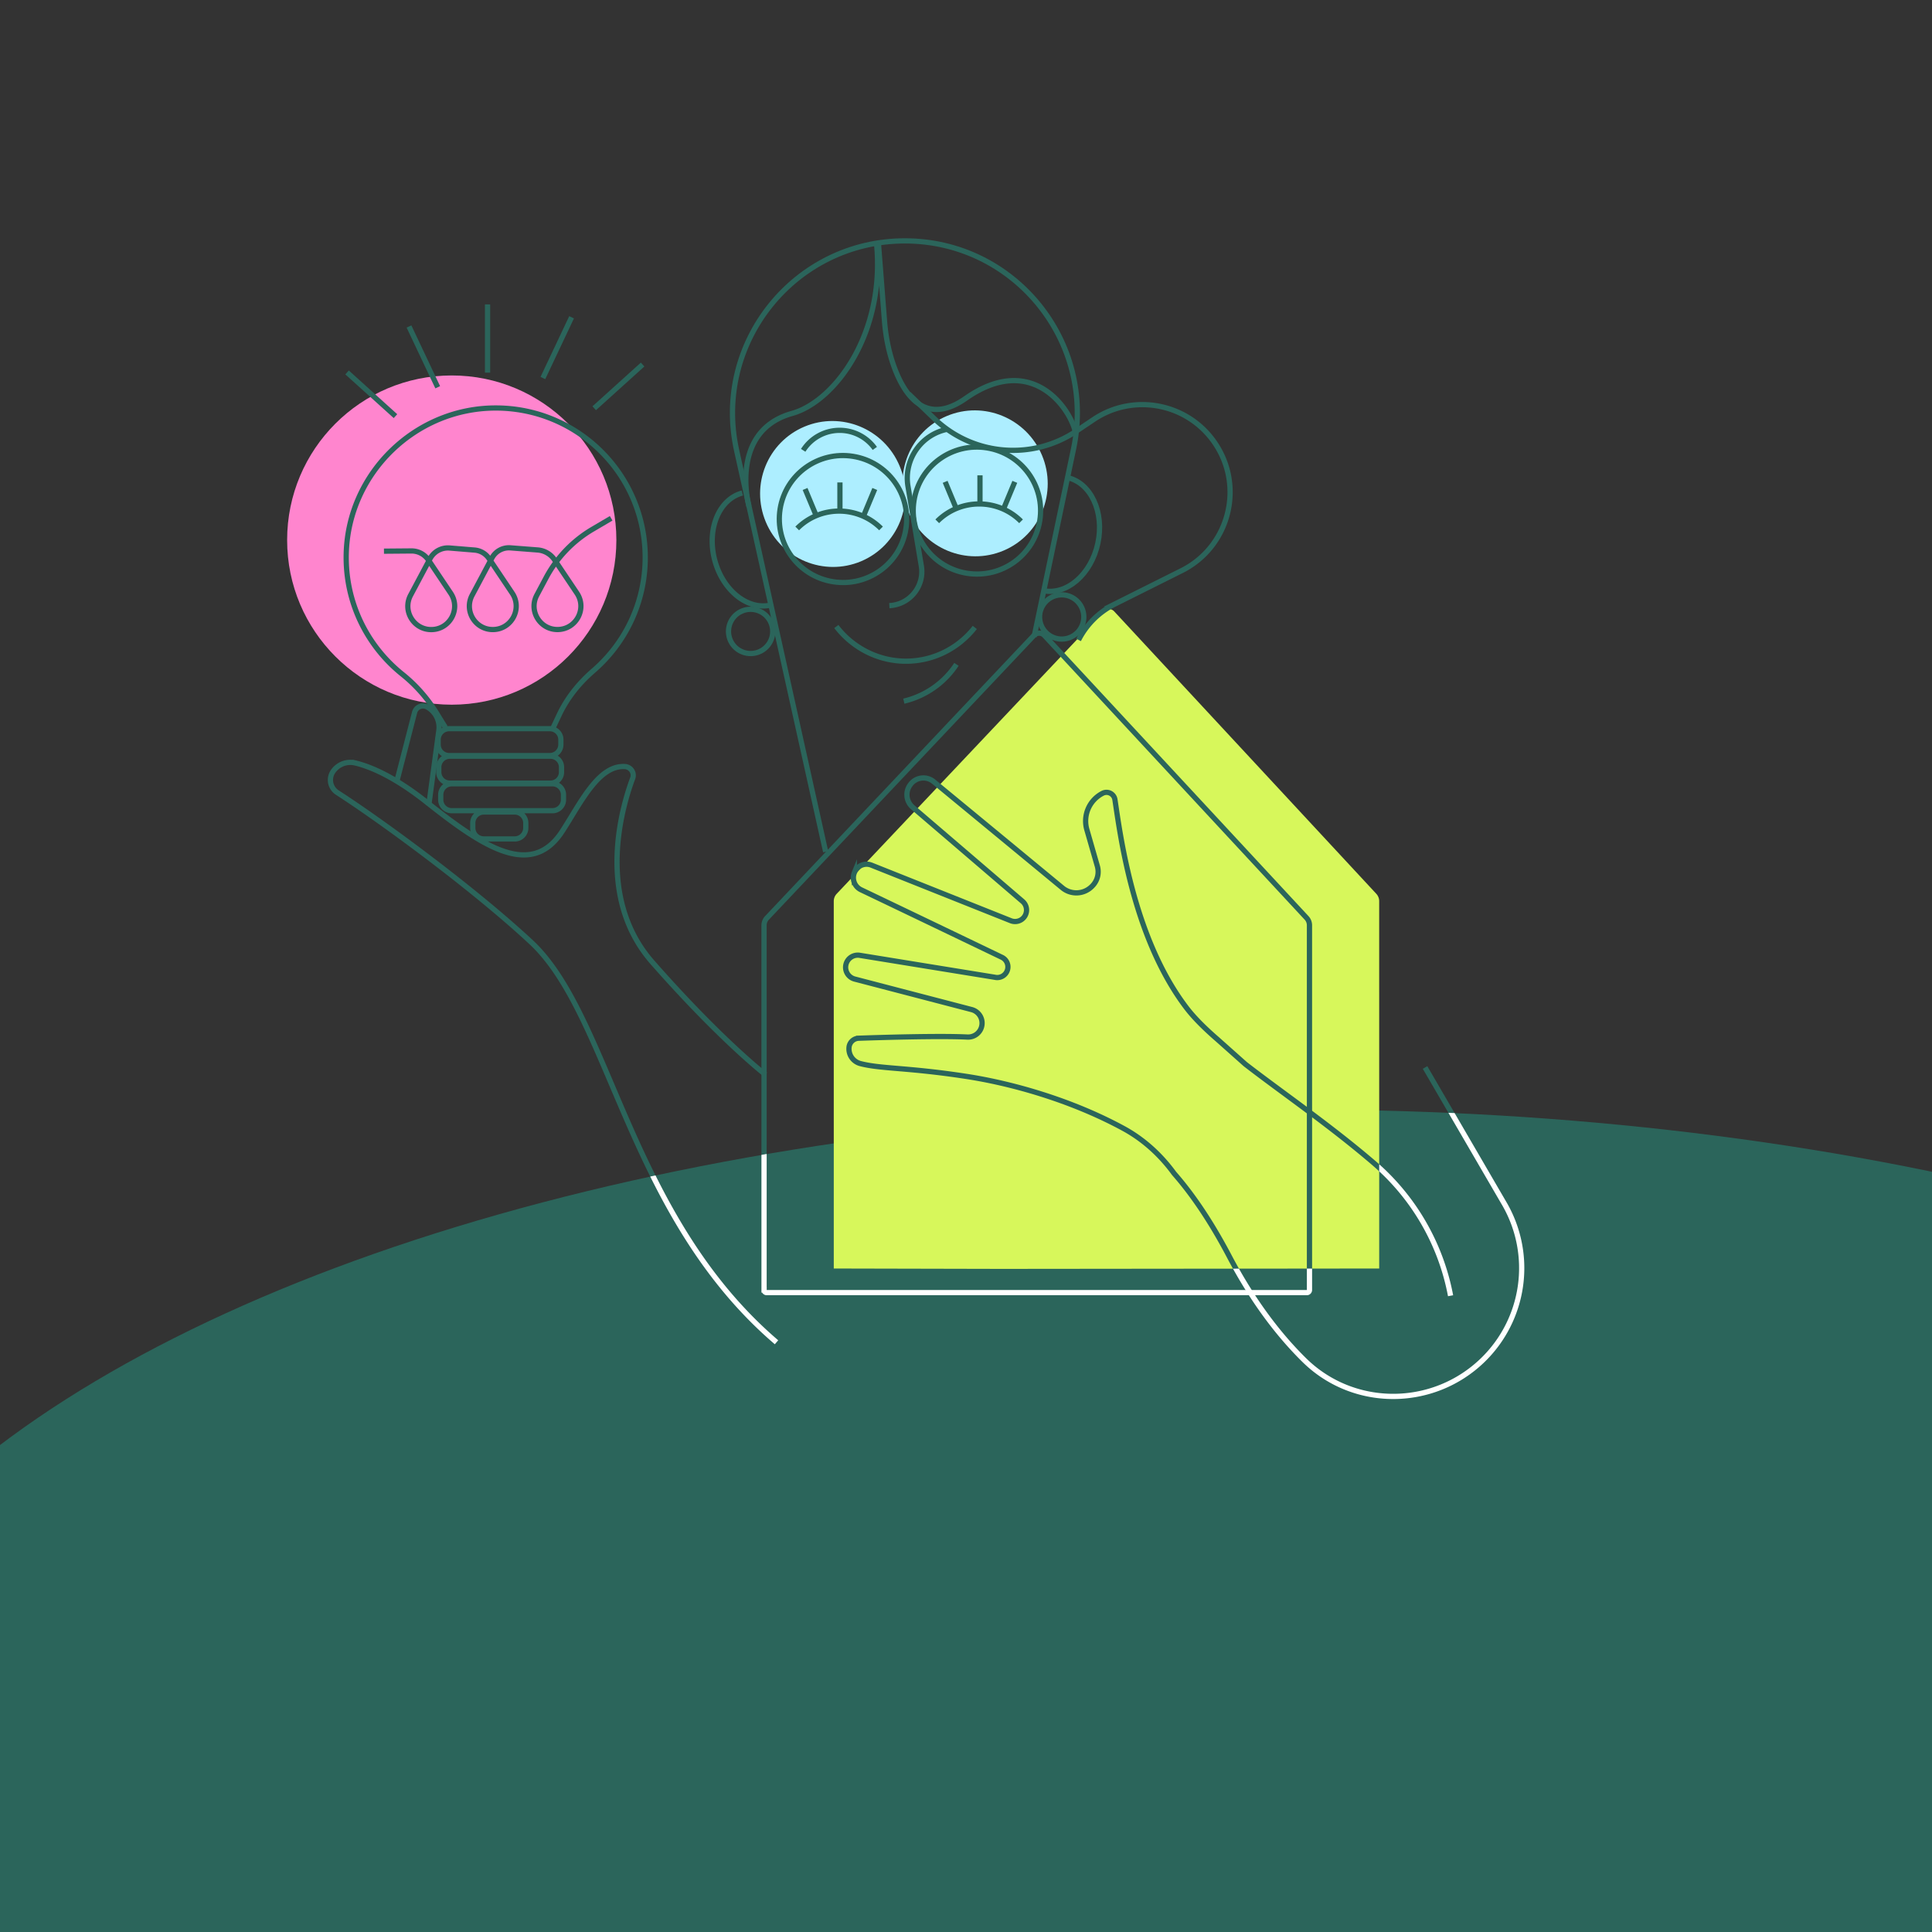 <svg id="Layer_1" xmlns="http://www.w3.org/2000/svg" width="466.666" height="466.666" version="1.1" viewBox="0 0 350 350"><rect x="0" y="0" width="350" height="350" fill="#333333" stroke="none"/><defs><clipPath id="clippath"><path d="M249.854 201.181v28.622l-68.412.068-30.391-.068h-.004v-22.692C40.497 223.419-39.451 270.695-39.451 326.485c0 69.291 123.311 125.462 275.423 125.462s275.423-56.171 275.423-125.462c0-67.17-115.879-122.01-261.541-125.304z" fill="none"/></clipPath></defs><ellipse cx="235.972" cy="326.485" rx="275.423" ry="125.462" fill="#2b655b"/><path d="M155.983 101.683c6.689-2.813 9.814-10.553 6.982-17.288-2.833-6.735-10.552-9.914-17.241-7.101-6.688 2.813-9.814 10.554-6.981 17.289 2.832 6.735 10.551 9.914 17.24 7.101z" fill="#adeeff"/><path d="M181.78 99.757c6.688-2.813 9.814-10.553 6.982-17.289-2.833-6.735-10.552-9.914-17.241-7.101-6.689 2.813-9.814 10.553-6.982 17.288 2.833 6.735 10.552 9.914 17.241 7.101z" fill="#adeeff"/><path d="M151.047 229.803l-.003-66.538c0-.504.191-.99.54-1.353l25.85-27.358 22.495-23.804a1.314 1.314 0 011.92.01l47.477 51.156c.34.363.527.845.527 1.34l.002 66.547-68.413.068-30.391-.068h-.004z" fill="#d7f75b"/><path d="M81.84 127.662c16.471 0 29.823-13.352 29.822-29.823 0-16.471-13.353-29.823-29.824-29.823S52.015 81.368 52.016 97.839c0 16.471 13.354 29.823 29.824 29.823z" fill="#ff85ce"/><path d="M69.558 99.85l4.967-.041a3.672 3.672 0 013.078 1.625l4.041 6.029c1.866 2.783-.086 6.528-3.441 6.592-3.232.059-5.339-3.373-3.818-6.229l3.523-6.619a3.67 3.67 0 013.536-1.93l4.535.372a3.473 3.473 0 012.606 1.53l4.209 6.278c1.866 2.783-.086 6.529-3.441 6.592-3.232.06-5.339-3.373-3.818-6.228l3.586-6.738a3.481 3.481 0 013.337-1.834l4.944.381a4.067 4.067 0 013.064 1.788l4.046 6.034c1.866 2.783-.086 6.528-3.441 6.592-3.233.059-5.34-3.373-3.819-6.229l1.675-3.146a22.46 22.46 0 018.449-8.808l3.341-1.966M99.614 132.004H81.363a1.993 1.993 0 00-1.993 1.993v.89c0 1.101.892 1.993 1.993 1.993h18.251a1.993 1.993 0 001.993-1.993v-.89a1.993 1.993 0 00-1.993-1.993zM99.732 136.996H81.481a1.993 1.993 0 00-1.993 1.993v.89c0 1.101.892 1.993 1.993 1.993h18.251a1.993 1.993 0 001.993-1.993v-.89a1.993 1.993 0 00-1.993-1.993zM100.087 141.99H81.836a1.993 1.993 0 00-1.993 1.993v.89c0 1.101.892 1.993 1.993 1.993h18.251a1.993 1.993 0 001.993-1.993v-.89c0-1.1-.893-1.993-1.993-1.993zM93.258 147.104h-5.616a1.993 1.993 0 00-1.993 1.993v.889c0 1.101.892 1.993 1.993 1.993h5.616a1.993 1.993 0 001.993-1.993v-.889a1.993 1.993 0 00-1.993-1.993z" fill="none" stroke="#2b655b" stroke-miterlimit="10" stroke-width=".948"/><path d="M80.677 131.767l-1.625-2.638a27.244 27.244 0 00-6.179-6.992c-6.352-5.093-10.361-12.993-10.148-21.819.358-14.696 12.666-26.559 27.366-26.404 14.828.154 26.796 12.222 26.796 27.085 0 8.195-3.64 15.541-9.388 20.507-2.574 2.225-4.73 4.89-6.183 7.968l-1.139 2.415M88.326 67.504V55.137M79.295 70.154l-5.203-11.009M71.646 75.388l-8.772-7.918M98.35 68.483l5.198-11.005M107.648 73.959l8.766-7.918M138.674 194.679s-8.014-6.17-20.477-20.339c-10.383-11.809-5.499-28.198-3.583-33.333.377-1.012-.345-2.079-1.421-2.138-4.84-.277-8.058 6.71-11.368 11.776-5.579 8.549-14.314 2.774-24.507-5.311-6.007-4.767-10.383-6.502-12.966-7.119a3.796 3.796 0 00-4.009 1.534 2.722 2.722 0 00.767 3.837c8.395 5.411 24.934 17.619 35.1 27.09 14.415 13.438 17.586 49.522 44.463 72.49M164.62 71.361l4.617 4.454c6.979 6.733 17.716 7.682 25.765 2.274l3.11-2.088c7.223-4.853 17.007-2.983 21.937 4.19 5.458 7.945 2.634 18.882-5.987 23.19l-12.122 6.061a14.745 14.745 0 00-6.546 6.492M139.847 109.565c-4.245 1.126-8.885-2.497-10.365-8.09-1.485-5.593.753-11.037 4.998-12.162" fill="none" stroke="#2b655b" stroke-miterlimit="10" stroke-width=".948"/><path d="M188.92 106.992c4.29.922 8.753-2.919 9.969-8.576 1.212-5.657-1.28-10.991-5.575-11.908" fill="none" stroke="#2b655b" stroke-miterlimit="10" stroke-width=".948"/><path d="M149.577 154.304l-16.142-72.758c-4.269-19.477 10.563-37.909 30.498-37.909 19.826 0 34.632 18.237 30.56 37.641l-7.153 34.077" fill="none" stroke="#2b655b" stroke-miterlimit="10" stroke-width=".948"/><path d="M135.674 91.692s-3.682-13.579 7.822-16.798c7.736-2.165 16.893-14.446 15.303-30.722M159.144 44.172l1.09 13.96c.191 2.465.626 4.908 1.38 7.264 1.717 5.366 5.549 12.235 13.325 6.778 11.849-8.313 18.746 1.593 19.804 5.834M176.593 113.666c-2.914 3.723-7.422 6.115-12.475 6.115s-9.698-2.46-12.608-6.283M173.27 120.354a15.695 15.695 0 01-6.387 5.561c-1.026.49-2.08.858-3.146 1.108M161.112 109.716c3.695-.173 6.41-3.537 5.797-7.187l-2.42-14.428a9.02 9.02 0 017.113-10.333M145.507 81.582a7.819 7.819 0 016.606-3.623 7.821 7.821 0 016.369 3.278M144.422 95.733c4.19-4.19 10.991-4.19 15.182 0M156.503 93.313l1.97-4.731M147.823 93.313l-1.975-4.731M152.162 87.398v5.521M169.791 94.44c4.19-4.19 10.991-4.19 15.182 0M181.872 92.024l1.97-4.735M173.192 92.024l-1.97-4.735M177.532 86.107v5.521M192.339 115.772a4.004 4.004 0 100-8.009 4.004 4.004 0 000 8.009zM137.507 118.091a4.005 4.005 0 10-3.05-7.407 4.005 4.005 0 003.05 7.407zM138.417 233.689l-.003-66.057c0-.504.191-.99.54-1.353l25.85-27.358 22.495-23.803a1.313 1.313 0 011.92.009l47.477 51.156c.341.364.527.845.527 1.34l.002 66.066a.481.481 0 01-.481.481h-97.846a.478.478 0 01-.477-.481h-.004zM71.821 141.81l3.286-12.744a1.573 1.573 0 012.284-.981 4.188 4.188 0 012.116 4.213l-1.834 13.625" fill="none" stroke="#2b655b" stroke-miterlimit="10" stroke-width=".948"/><path d="M262.785 234.734a41.83 41.83 0 00-13.943-24.076c-8.05-6.9-16.63-12.752-23.254-17.883l-5.031-4.481c-2.315-2.006-4.24-3.918-5.63-5.743-9.752-12.816-12.032-31.771-12.949-37.704a1.542 1.542 0 00-2.234-1.131 5.646 5.646 0 00-2.851 6.583l1.903 6.615a3.676 3.676 0 01-.922 3.6l-.054.055a3.971 3.971 0 01-5.358.272 21168.48 21168.48 0 00-23.331-19.245 2.908 2.908 0 00-4.213.549l-.046.059a2.996 2.996 0 00.472 4.036 63232.81 63232.81 0 0119.891 17.039 2.08 2.08 0 01-2.125 3.514l-25.247-10.065a2.363 2.363 0 00-3.064 1.316l-.023.055a2.418 2.418 0 001.199 3.087c5.557 2.651 20.825 9.979 25.528 12.24a1.923 1.923 0 011.036 2.184 1.928 1.928 0 01-2.32 1.43l-24.489-3.977a2.2 2.2 0 00-.908 4.299l21.193 5.53a2.533 2.533 0 011.83 3.028 2.52 2.52 0 01-2.579 1.952c-5.039-.254-15.845.077-19.704.213a1.83 1.83 0 00-1.72 1.422 2.761 2.761 0 002.011 3.168c3.682.967 8.545.691 19.155 2.316 8.099 1.239 18.909 4.217 28.516 9.434 3.636 1.975 6.737 4.803 9.171 8.149 3.319 3.782 6.66 8.681 10.02 15.064 4.359 8.281 9.081 14.337 13.571 18.759 8.94 8.803 23.322 8.735 32.329 0a23.217 23.217 0 004.031-28.125l-14.484-24.888" fill="none" stroke="#2b655b" stroke-miterlimit="10" stroke-width=".948"/><g fill="none" stroke="#fff" stroke-miterlimit="10" stroke-width=".948" clip-path="url(#clippath)"><path d="M138.674 194.679s-8.014-6.17-20.477-20.339c-10.383-11.809-5.499-28.198-3.583-33.333.377-1.012-.345-2.079-1.421-2.138-4.84-.277-8.058 6.71-11.368 11.776-5.579 8.549-14.314 2.774-24.507-5.311-6.007-4.767-10.383-6.502-12.966-7.119a3.796 3.796 0 00-4.009 1.534 2.722 2.722 0 00.767 3.837c8.395 5.411 24.934 17.619 35.1 27.09 14.415 13.438 17.586 49.522 44.463 72.49"/><path d="M138.417 233.689l-.003-66.057c0-.504.191-.99.54-1.353l25.85-27.358 22.495-23.803a1.313 1.313 0 011.92.009l47.477 51.156c.341.364.527.845.527 1.34l.002 66.066a.481.481 0 01-.481.481h-97.846a.478.478 0 01-.477-.481h-.004z"/><path d="M262.785 234.734a41.83 41.83 0 00-13.943-24.076c-8.05-6.9-16.63-12.752-23.254-17.883l-5.031-4.481c-2.315-2.006-4.24-3.918-5.63-5.743-9.752-12.816-12.032-31.771-12.949-37.704a1.542 1.542 0 00-2.234-1.131 5.646 5.646 0 00-2.851 6.583l1.903 6.615a3.676 3.676 0 01-.922 3.6l-.054.055a3.971 3.971 0 01-5.358.272 21168.48 21168.48 0 00-23.331-19.245 2.908 2.908 0 00-4.213.549l-.046.059a2.996 2.996 0 00.472 4.036 63232.81 63232.81 0 0119.891 17.039 2.08 2.08 0 01-2.125 3.514l-25.247-10.065a2.363 2.363 0 00-3.064 1.316l-.023.055a2.418 2.418 0 001.199 3.087c5.557 2.651 20.825 9.979 25.528 12.24a1.923 1.923 0 011.036 2.184 1.928 1.928 0 01-2.32 1.43l-24.489-3.977a2.2 2.2 0 00-.908 4.299l21.193 5.53a2.533 2.533 0 011.83 3.028 2.52 2.52 0 01-2.579 1.952c-5.039-.254-15.845.077-19.704.213a1.83 1.83 0 00-1.72 1.422 2.761 2.761 0 002.011 3.168c3.682.967 8.545.691 19.155 2.316 8.099 1.239 18.909 4.217 28.516 9.434 3.636 1.975 6.737 4.803 9.171 8.149 3.319 3.782 6.66 8.681 10.02 15.064 4.359 8.281 9.081 14.337 13.571 18.759 8.94 8.803 23.322 8.735 32.329 0a23.217 23.217 0 004.031-28.125l-14.484-24.888"/></g><path d="M164.109 95.836c.997-6.272-3.296-12.168-9.588-13.168-6.293-1-12.201 3.274-13.198 9.547-.997 6.272 3.296 12.168 9.589 13.168 6.292 1 12.201-3.274 13.197-9.547zM188.37 94.303c.997-6.272-3.296-12.168-9.589-13.168-6.292-1-12.201 3.274-13.197 9.547-.997 6.272 3.296 12.168 9.589 13.168 6.292 1 12.201-3.275 13.197-9.547z" fill="none" stroke="#2b655b" stroke-miterlimit="10" stroke-width=".948"/></svg>
